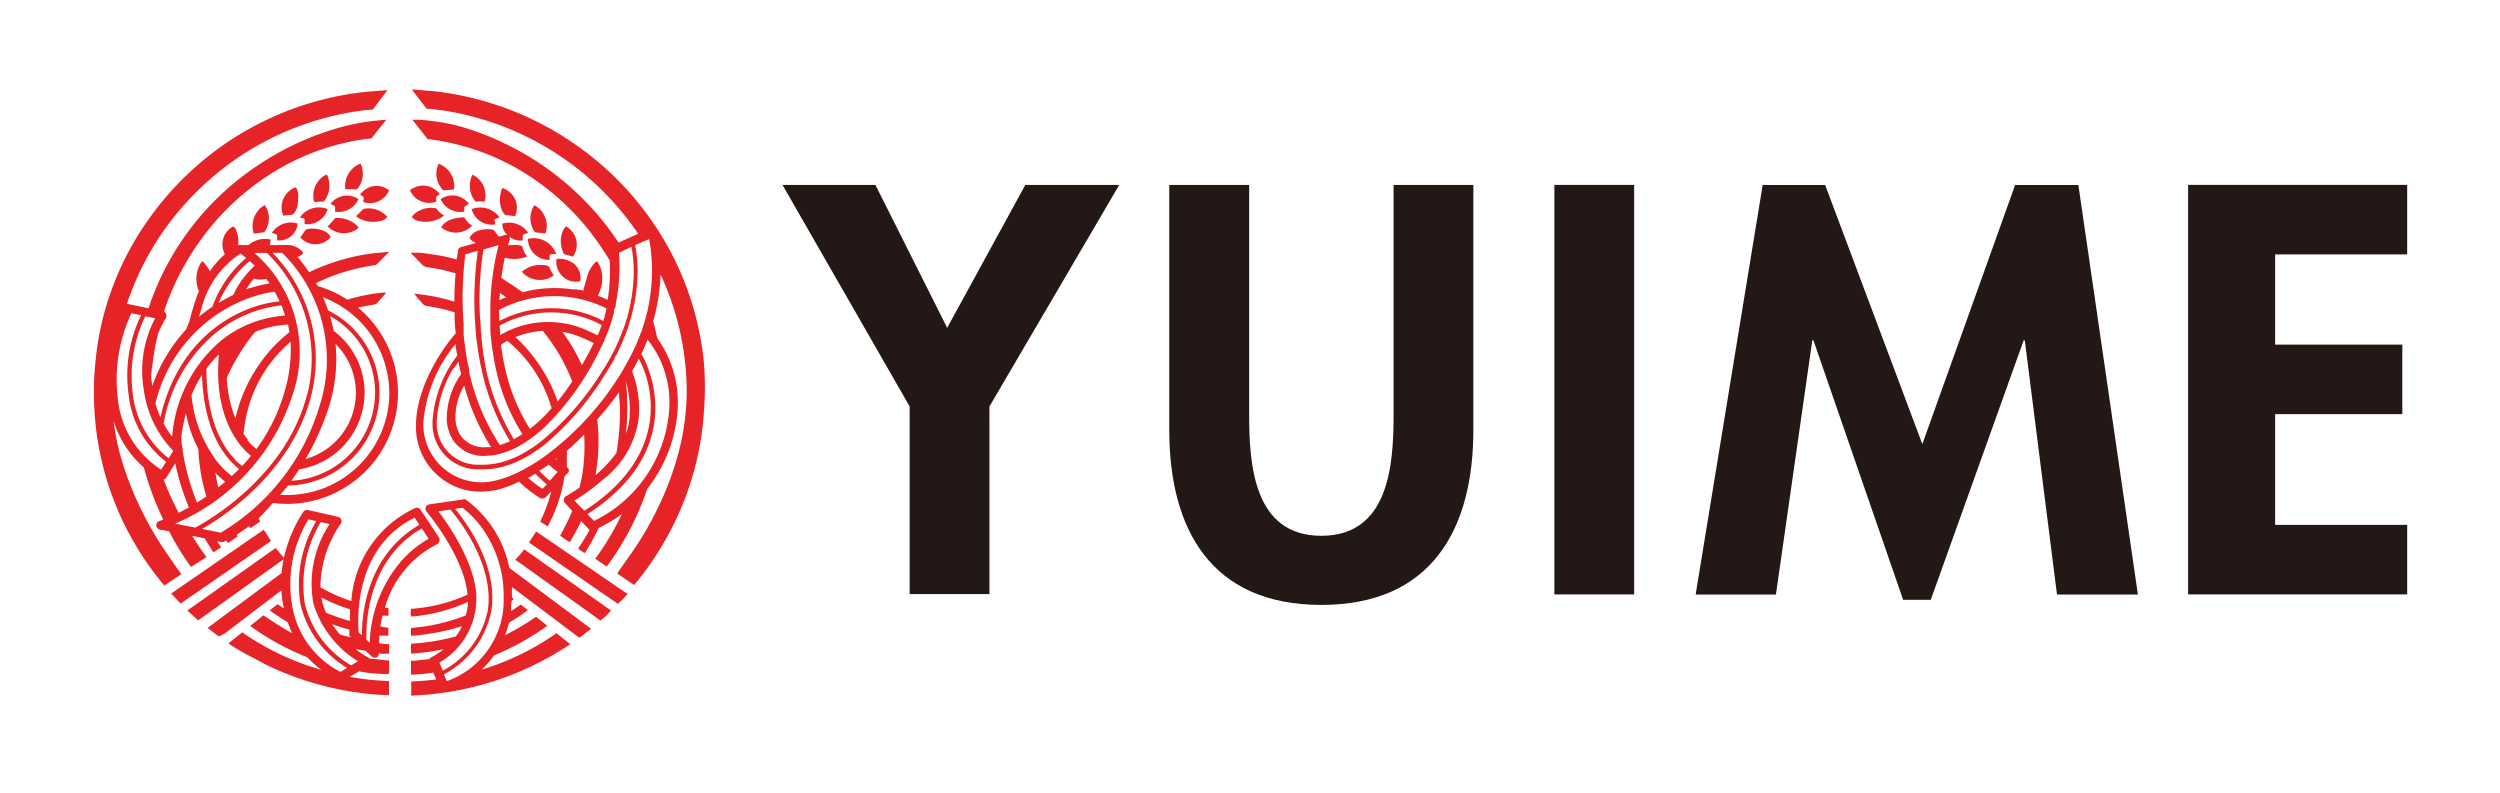 <svg xmlns="http://www.w3.org/2000/svg" width="268" height="85" viewBox="0 0 268 85">
  <g id="グループ_1703" data-name="グループ 1703" transform="translate(-445 -4333)">
    <rect id="長方形_1743" data-name="長方形 1743" width="268" height="85" transform="translate(445 4333)" fill="#fff"/>
    <g id="グループ_1702" data-name="グループ 1702">
      <path id="パス_7642" data-name="パス 7642" d="M118.925,83.494a33.153,33.153,0,0,0-1.167-5.724,31.927,31.927,0,0,0-4.812-9.691,32.552,32.552,0,0,0-8.136-7.842,32.931,32.931,0,0,0-14.022-5.362c-.952-.134-1.9-.174-2.855-.268h-.268a2.251,2.251,0,0,0,.147.2l1.421,1.85h.2a28.465,28.465,0,0,1,4.839.871,30.835,30.835,0,0,1,17.641,12.534L109.809,71c-.482-.71-.978-1.421-1.514-2.091a30.352,30.352,0,0,0-10.282-8.324,28.316,28.316,0,0,0-5.831-2.2,25.046,25.046,0,0,0-3.766-.549h-.7l.2.268,1.42,1.8.711.094a25.664,25.664,0,0,1,8.19,2.681A26.871,26.871,0,0,1,106.874,70a30.31,30.31,0,0,1,1.984,2.922,19.82,19.82,0,0,1-.215,4.222c-.362-.174-.71-.308-1.059-.442a3.888,3.888,0,0,0,.483-1.81,3.138,3.138,0,0,0-.563-1.9l-.174.121a3.447,3.447,0,0,0-.9,1.581c-.107.443-.254.885-.388,1.341a.6.6,0,0,1,0,.12,4.058,4.058,0,0,0-1.166-.134,13.4,13.4,0,0,0-5.362.309c-.577-.429-1.167-.831-1.783-1.207l-.483-.335c.108-.844.242-1.568.362-2.171a3.65,3.65,0,0,0,2.413-.134,2.175,2.175,0,0,1-.5-.952.27.27,0,0,0-.228-.215,3.4,3.4,0,0,0-1.34,0,5.319,5.319,0,0,1,.161-.536.528.528,0,0,0,0-.4,1.89,1.89,0,0,0,1.42.389v-.3c0-.308,0-.322.309-.416l.281-.08a2.453,2.453,0,0,0-2.788-.992,1.732,1.732,0,0,0,.563,1.22.478.478,0,0,0-.308,0l-.617.174c-.147-.2-.3-.375-.429-.576a.386.386,0,0,0-.281-.188,3.194,3.194,0,0,0-1.341.067,1.7,1.7,0,0,0-.951.59c-.161.214-.161.254,0,.429a2.128,2.128,0,0,0,.549.348l-1.6.443a.468.468,0,0,0-.335.362,4.2,4.2,0,0,1-.148.965c-.455-.121-.911-.242-1.34-.335-.818-.161-1.662-.269-2.507-.389H87.531l.161.188c.321.321.643.643.951.978a1.125,1.125,0,0,0,.751.4,19.434,19.434,0,0,1,2.949.644c-.08.844-.134,1.876-.134,3.042a18.007,18.007,0,0,0-2.681-.643c-.509-.094-1.019-.147-1.608-.228a.588.588,0,0,0,.093.161c.295.349.59.7.9,1.032a.617.617,0,0,0,.268.121l.992.174a17.921,17.921,0,0,1,2.064.523,14.481,14.481,0,0,0,.121,2.252c-1.716,1.93-4.25,6-4.263,9.839a6.917,6.917,0,0,0,2.654,5.657A6.7,6.7,0,0,0,95,97.7a8.956,8.956,0,0,0,1.944-.228,12.089,12.089,0,0,0,2.2-.844,12.81,12.81,0,0,0,2.319,1.8.441.441,0,0,0,.228,0,.456.456,0,0,0,.349-.161l.563-.616a16.855,16.855,0,0,1-.805,2.4l-.375.871.778.51a1.186,1.186,0,0,0,.134-.228,17.12,17.12,0,0,0,1.34-3.485A13.805,13.805,0,0,0,104,96.1l.309-.335a.46.46,0,0,0,.187-.336.469.469,0,0,0-.228-.335V93.333c.63-.549,1.247-1.139,1.85-1.742a19.114,19.114,0,0,1-.161,4.021c-.093.563-.2,1.126-.335,1.662-.831.577-1.421.9-1.434.912a.473.473,0,0,0-.134.724l.791.858a18.68,18.68,0,0,1-.858,1.823c-.134.281-.282.549-.443.844l.966.657h.08l.107-.161c.4-.684.764-1.34,1.1-2.064l.912.938a19.08,19.08,0,0,1-1.059,1.729l-.174.282.657.456h.067l.08-.121a25.967,25.967,0,0,0,1.408-2.56,14.479,14.479,0,0,0,2.479-1.488,28.6,28.6,0,0,1-2.305,4.021l-.55.778,1.22.831.215-.282a30.087,30.087,0,0,0,4.021-7.708l.121-.348a15.271,15.271,0,0,0,3.244-8.378,11.809,11.809,0,0,0-2.172-7.761c-.134-.617-.282-1.22-.442-1.823a20.374,20.374,0,0,0,.79-5.014A29.733,29.733,0,0,1,117.035,84.9a24.234,24.234,0,0,1,0,3.941,26.48,26.48,0,0,1-.7,4.316,32.7,32.7,0,0,1-1.6,4.732,35.616,35.616,0,0,1-3.083,5.724c-.63.951-1.34,1.89-1.984,2.868l1.81,1.234.456-.55a32.874,32.874,0,0,0,3.767-5.925A32.081,32.081,0,0,0,118.2,94.3a31.109,31.109,0,0,0,.777-5.442,31.793,31.793,0,0,0-.053-5.362M97.088,76.417l.684.455a7.546,7.546,0,0,0-.737.309c.013-.255.04-.51.053-.764m-.08,1.8a12.577,12.577,0,0,1,11.515-.148c-.094.443-.215.885-.349,1.341-.255-.134-.509-.268-.791-.389a12.067,12.067,0,0,0-9.906.174l-.442.2c-.027-.415-.027-.8-.027-1.179m5.027,7.064a16.922,16.922,0,0,0-3.284-4.142,9.382,9.382,0,0,1,2.935-.67,20.7,20.7,0,0,1,1.662,2.359,21.426,21.426,0,0,1,1.5,3.056c-.536.805-1.059,1.528-1.569,2.158a16.075,16.075,0,0,0-1.246-2.761m.6,3.485a17.263,17.263,0,0,1-2.319,2.212,20.382,20.382,0,0,1-2.681-6.555c-.188-.831-.322-1.649-.429-2.453a5.9,5.9,0,0,1,.684-.429,14.482,14.482,0,0,1,4.745,7.225m1.153-8.19a8.811,8.811,0,0,1,1.85.523c.522.214,1.032.429,1.514.683-.429.858-.844,1.636-1.273,2.373a19.215,19.215,0,0,0-2.091-3.579m2.2-.349a10.149,10.149,0,0,0-8.874.7,5.141,5.141,0,0,0-.067-1.019l.617-.309a11.569,11.569,0,0,1,9.517-.16c.295.134.563.268.831.415-.134.362-.281.737-.455,1.1q-.767-.4-1.569-.724m-9.035-8.954a28.7,28.7,0,0,0-.884,6.408v2.734a11.324,11.324,0,0,0,.107,1.14c.04.388,0,.375.067.563l.08.576c.094.63.215,1.34.362,1.944a21.223,21.223,0,0,0,2.815,6.89c-.321.214-.616.388-.911.549a24.215,24.215,0,0,1-2.949-7.332,30.021,30.021,0,0,1-.523-3.593,1.511,1.511,0,0,0-.067-.549.723.723,0,0,0,0-.161c0-.684-.094-1.34-.121-2a34.338,34.338,0,0,1,.4-6.7Zm-3.565.979,1.34-.376a37.85,37.85,0,0,0-.187,9.062,1.623,1.623,0,0,0,.067.563,28.132,28.132,0,0,0,.576,3.351,24.619,24.619,0,0,0,2.989,7.44,6.571,6.571,0,0,1-1.086.415,23.4,23.4,0,0,1-3.2-7.439,3.756,3.756,0,0,1-.094-.376,1.736,1.736,0,0,1,0-.228,3.173,3.173,0,0,0-.134-.616c-.081-.443-.161-.871-.228-1.341l-.08-.6c-.068-.415-.108-.818-.148-1.22V79.714a36.325,36.325,0,0,1,.188-7.466M96.15,92.931h-.5a3.031,3.031,0,0,1-2.842-1.34,4.033,4.033,0,0,1-.469-1.448,6.6,6.6,0,0,1,.925-3.807,24.293,24.293,0,0,0,2.882,6.6m-3.5-9.169c.081.443.175.885.282,1.341A8.351,8.351,0,0,0,91.4,90.264a5.17,5.17,0,0,0,.576,1.782,3.914,3.914,0,0,0,3.687,1.81,5.177,5.177,0,0,0,1.045-.121l.509-.12.483-.148c.322-.12.67-.254,1.032-.429l.416-.227a10.226,10.226,0,0,0,.911-.563l.389-.269.375-.281.831-.684a29.366,29.366,0,0,0,6.287-8.807c.081-.147.148-.281.215-.429l.161-.321v-.094a11.2,11.2,0,0,0,.455-1.1l.161-.443c.148-.455.282-.911.389-1.34a.8.8,0,0,1,.107-.483c.107-.161.067-.321.094-.482a20.5,20.5,0,0,0,.335-5.416l1.341-.643a14.775,14.775,0,0,1,.187,3.86,18.357,18.357,0,0,1-.469,3l-.121.483a1.706,1.706,0,0,1-.147.469,10.547,10.547,0,0,1-.456,1.34c-.067.161-.12.309-.187.456q-.215.563-.483,1.126l-.214.442-.228.429c-.295.563-.63,1.14-1.006,1.716a30.247,30.247,0,0,1-6.7,7.641L101,92.7l-.389.268c-.322.215-.63.4-.938.577l-.416.228a7.967,7.967,0,0,1-.979.442l-.469.174-.5.148a7.9,7.9,0,0,1-2.064.281H94.89a4.423,4.423,0,0,1-4.571-4.27c0-.105,0-.21,0-.314V90.1a12.454,12.454,0,0,1,1.689-5.469,7.671,7.671,0,0,0,.643-.872m9,13.646a12.964,12.964,0,0,1-1.542-1.179c.269-.134.523-.282.791-.443.443.456.858.831,1.22,1.153Zm.791-.871a15.324,15.324,0,0,1-1.126-1.059,11.643,11.643,0,0,0,.992-.67,11.792,11.792,0,0,0,.965.777Zm.724-2.212-.107-.094.12-.093s-.013.12-.013.187m-.805-.75-.375.281-.4.282c-.322.227-.643.429-.965.63a3.47,3.47,0,0,1-.4.241c-.134.067-.577.335-.858.469l-.456.228-.456.2a10.825,10.825,0,0,1-1.742.59,6.22,6.22,0,0,1-7.829-6.1v-.081a15.122,15.122,0,0,1,3.459-8.431,7.7,7.7,0,0,0,.187,1.22,13.726,13.726,0,0,0-.9,1.34,12.935,12.935,0,0,0-1.756,5.7v.147a4.866,4.866,0,0,0,4.7,5.027c.1,0,.209,0,.314,0h.388a8.548,8.548,0,0,0,2.373-.348l.5-.161.483-.188c.308-.134.63-.281.938-.442a4.076,4.076,0,0,0,.415-.228c.322-.174.63-.375.952-.59l.389-.268.389-.281a30.843,30.843,0,0,0,6.7-7.748c.362-.55.67-1.086.965-1.609,0-.147.148-.3.228-.442l.215-.456c.187-.389.361-.764.509-1.139,0-.161.134-.309.188-.456.187-.483.348-.965.482-1.421a1.87,1.87,0,0,1,.148-.469l.12-.5a18.388,18.388,0,0,0,.536-3.271,14.894,14.894,0,0,0-.214-4.021l1.5-.644a19.125,19.125,0,0,1-.536,9.008l-.161.5a1.4,1.4,0,0,1-.174.483c-.161.469-.362.951-.576,1.434l-.228.483-.094.2c-.174.348-.349.683-.536,1.018s-.175.322-.268.483l-.269.482a31.252,31.252,0,0,1-7.855,8.821Zm8.218-7.681V85.8a11.354,11.354,0,0,1,.415,3.807,5.836,5.836,0,0,1-.389,1.863,27.707,27.707,0,0,0,0-5.576ZM107.49,90a33.609,33.609,0,0,0,2.373-2.95c0,.55.081,1.1.094,1.663a25.982,25.982,0,0,1-.375,4.839,14.178,14.178,0,0,1-2.239,2.386,22.764,22.764,0,0,0,.282-2.386A19.34,19.34,0,0,0,107.517,90Zm-2.412,8.659a21.043,21.043,0,0,0,3.1-2.279,9.867,9.867,0,0,0,3.807-6.7,11.451,11.451,0,0,0-.724-4.893,14.193,14.193,0,0,0,.711-1.34c.107.2.214.4.308.6.71,1.528,3.7,9.383-6.139,15.71Zm10.147-9.638a14.37,14.37,0,0,1-8.043,11.823l-.71-.724c10.093-6.5,6.984-14.611,6.26-16.246a8.276,8.276,0,0,0-.483-.912c.255-.523.469-1.046.67-1.555a10.722,10.722,0,0,1,2.306,7.614" transform="translate(401.5 4288)" fill="#e62327"/>
      <path id="パス_7643" data-name="パス 7643" d="M84.286,112.167A5.462,5.462,0,0,1,84.514,111h.63v-.845h-.388a10.977,10.977,0,0,1,5.563-6.8.455.455,0,0,0,.268-.293.531.531,0,0,0,0-.4l-2.011-3.03a.482.482,0,0,0-.59-.16,11.887,11.887,0,0,0-6.823,9.959,16.19,16.19,0,0,1-3.311-1.474,12.07,12.07,0,0,1,2.172-6.81.471.471,0,0,0,.067-.442.5.5,0,0,0-.335-.295l-3.244-.738a.5.5,0,0,0-.5.2,14.9,14.9,0,0,0-2.078,4.933l-.885-1.058-9.463,6.7,1.152,1.058,9.169-6.554c-.094.468-.174.978-.228,1.487l-7.922,5.871c.308.241.576.469.871.67s.282.362.8,0h.08l6.153-4.692a12.307,12.307,0,0,0,.268,1.931c-.228-.147-.456-.295-.67-.455l-.845.67c.63.455,1.274.884,1.93,1.274.148.414.309.8.483,1.179-.684-.375-1.34-.778-2.024-1.22l-1.072-.7-1.408,1.14a28.273,28.273,0,0,0,6.139,3.364,10.811,10.811,0,0,0,1.488,1.341,28.637,28.637,0,0,1-8.485-4.022L68,113.964l.2.16a25.531,25.531,0,0,0,2.332,1.34c.55.268,1.073.591,1.622.858a32.444,32.444,0,0,0,5.536,2.065,31.508,31.508,0,0,0,4.3.871,27.2,27.2,0,0,0,2.963.254H85.2v-1.5a28.88,28.88,0,0,1-4.209-.457l.992-.59a15.227,15.227,0,0,0,3.23.282V115.8h-.134l-1.635-.173H83.16a.424.424,0,0,0-.12-.1,11.141,11.141,0,0,1-1.408-.937l1.059.174.63.589a.508.508,0,0,0,.322.135.54.54,0,0,0,.188,0,.47.47,0,0,0,.281-.429,5.455,5.455,0,0,0,1.1,0v-1.019a4.671,4.671,0,0,1-1.059-.08v-.819h.979a1.733,1.733,0,0,0,0-.228V112.3Zm-3.123,1.166c-.415-.093-.818-.2-1.22-.321a10.2,10.2,0,0,1-.844-1.1c.482.174.965.321,1.34.442l.51.133v.6a.417.417,0,0,0,.214.241m-.147-3.015v1.246c-.456-.117-.9-.25-1.341-.4l-1.22-.468a7.674,7.674,0,0,1-.4-1.14,2.392,2.392,0,0,0-.107-.5,18.16,18.16,0,0,0,3.07,1.261m-6.153-.149a13.4,13.4,0,0,1,1.7-9.489l.845.187a13.27,13.27,0,0,0-1.689,8.955,10.917,10.917,0,0,0,4.986,6.782l-.71.429a9.759,9.759,0,0,1-5.134-6.864m7.011,5.724-.724.442a10.543,10.543,0,0,1-4.973-6.608,13.148,13.148,0,0,1,1.7-8.754l.952.216a11.63,11.63,0,0,0-1.716,8.592,11.1,11.1,0,0,0,4.759,6.112m.429-2.775-.349-.307c-.107-1.234-.563-9.1,6-12.306l.51.763c-5.791,3.339-6.18,9.947-6.166,11.85m.844.792-.362-.336c0-.629-.362-8.3,5.938-11.916l.738,1.1a11.6,11.6,0,0,0-2.949,2.412,14.061,14.061,0,0,0-3.365,8.741" transform="translate(401.5 4288)" fill="#e62327"/>
      <path id="パス_7644" data-name="パス 7644" d="M73.214,70.76A1.971,1.971,0,0,0,75.4,69.038c0-.025.005-.049.007-.074a2.452,2.452,0,0,0-2.774,1.005l.388.121a.227.227,0,0,1,.189.261v.007c-.013.107,0,.241,0,.4" transform="translate(401.5 4288)" fill="#e62327"/>
      <path id="パス_7645" data-name="パス 7645" d="M75.48,65.934a1.626,1.626,0,0,0-.268-.858,2.266,2.266,0,0,0-1.4,2.88c.019.055.04.109.063.163l.845-.094a.321.321,0,0,0,.295-.161,1.8,1.8,0,0,0,.375-.791,10.864,10.864,0,0,0,.094-1.139" transform="translate(401.5 4288)" fill="#e62327"/>
      <path id="パス_7646" data-name="パス 7646" d="M60.935,103.669a36.75,36.75,0,0,1-3.07-5.724,31.26,31.26,0,0,1-1.621-4.732,26.225,26.225,0,0,1-.563-3.083,10.961,10.961,0,0,0,3.243,4.986,31.582,31.582,0,0,0,1.341,3.941c.228.55.482,1.113.737,1.649l-.415.148a.456.456,0,0,0-.335.469.469.469,0,0,0,.375.442l1.005.188a28.533,28.533,0,0,0,2.225,3.659l.134.161,1.636-1.045-.081-.134c-.509-.7-.992-1.408-1.434-2.145l1.341.268c.254.442.522.871.817,1.34a1.157,1.157,0,0,0,.134.161l.805-.549c-.148-.215-.282-.429-.416-.644l.442.081h.094a.525.525,0,0,0,.335-.134h.121l.161.241.536-.362.5-.349-.094-.187q.564-.363,1.341-.925a1.92,1.92,0,0,0,.107.241l1.032-.71c0-.094,0-.134-.067-.188l-.08-.161a21.276,21.276,0,0,0,1.528-1.662,11.318,11.318,0,0,0,1.528.107,11.9,11.9,0,0,0,7.6-21.045c.577-.134,1.153-.241,1.743-.322a.561.561,0,0,0,.335-.188c.268-.321.563-.643.845-.965a.949.949,0,0,0,.08-.134h-.282a18.957,18.957,0,0,0-3.86.764,12.082,12.082,0,0,0-3.177-1.461l-.174-.322a21.088,21.088,0,0,1,6.193-1.9.569.569,0,0,0,.308-.107c.456-.443.9-.912,1.341-1.341l-1.341.121a20.459,20.459,0,0,0-3.23.59,22.12,22.12,0,0,0-4.022,1.474c-.442-.643-.871-1.193-1.233-1.635a1.61,1.61,0,0,0,.616-.416,2.195,2.195,0,0,0-.147-.187,1.107,1.107,0,0,0-.174-.175,2.173,2.173,0,0,0-1.555-.5.393.393,0,0,0-.215,0h-1.5a2.135,2.135,0,0,0,.08-.589,2.682,2.682,0,0,0-2.359.589H69.032a3.177,3.177,0,0,0-.161-1.447.873.873,0,0,0-.376-.55A2.186,2.186,0,0,0,67.6,72.23l.01.018A9.573,9.573,0,0,0,66,74.084a4.013,4.013,0,0,0-.751-1.045h-.12a2.487,2.487,0,0,0-.215.348,3.389,3.389,0,0,0-.362,1.394,3.52,3.52,0,0,0,.269,1.448,12.933,12.933,0,0,0-.537,1.528c-.187.563-.335,1.126-.482,1.689l-.362.885a17.422,17.422,0,0,0-3.633,6.1c0-.322-.08-.643-.107-.952a10.6,10.6,0,0,1,.161-1.514,26.451,26.451,0,0,1,.563-3.124,11.753,11.753,0,0,1,.871-1.769.442.442,0,0,0,0-.429.51.51,0,0,0-.214-.255,28.139,28.139,0,0,1,3.659-7.278,27.151,27.151,0,0,1,6.086-6.3,25.942,25.942,0,0,1,4.8-2.855,25.452,25.452,0,0,1,7.426-2.1h.255s.978-1.247,1.421-1.783l.187-.242-1,.094a23.31,23.31,0,0,0-3.834.7A30.528,30.528,0,0,0,71.485,62.5a29.781,29.781,0,0,0-6.7,5.911,29.349,29.349,0,0,0-5.362,9.638L57.4,77.623a.42.42,0,0,0-.308,0,30.612,30.612,0,0,1,3.579-7.346,31.272,31.272,0,0,1,6.1-6.7,30.663,30.663,0,0,1,11.649-5.952,28.123,28.123,0,0,1,4.826-.871h.214l1.421-1.877a2.07,2.07,0,0,0,.147-.2h-.268c-.965.094-1.917.134-2.868.268A32.7,32.7,0,0,0,59.742,68.079,31.64,31.64,0,0,0,54.9,77.771,30.733,30.733,0,0,0,53.764,83.5a31.789,31.789,0,0,0-.148,5.361,31.951,31.951,0,0,0,7.051,18.365c.134.188.3.362.442.549l1.837-1.233c-.711-.925-1.341-1.917-2.011-2.868m1.448-4.236a27.737,27.737,0,0,1-1.341-3.043.391.391,0,0,0,.269-.161l.978-1.568q.268,1.273.643,2.493c.242.764.523,1.5.818,2.239-.4.214-.764.415-1.112.576-.094-.188-.175-.362-.255-.536M63.053,93a4.753,4.753,0,0,1-.107-1.246,20.046,20.046,0,0,1,.482-2.44,14.732,14.732,0,0,0,1.341,3.834,19.466,19.466,0,0,0,.858,5.067c-.349.241-.684.456-1.006.657a24.857,24.857,0,0,1-1.541-5.563A.483.483,0,0,0,63.053,93m3.539,2.681a11.8,11.8,0,0,0,1.046.966c-.242.214-.483.415-.738.6-.12-.483-.214-1.019-.308-1.528Zm-.107-1.608a13.684,13.684,0,0,1-2.453-6.7,14.058,14.058,0,0,1,1.126-2.2c.12,4.115,1.219,7.359,3.244,9.45a6.708,6.708,0,0,0,.723.657c-.254.268-.522.51-.777.751a9.893,9.893,0,0,1-1.863-1.917Zm2.252.214c-2.038-2.077-3.11-5.442-3.11-9.758a12.768,12.768,0,0,1,1.34-1.542c-.482,5.362,1.193,8.365,2.36,9.8A9.162,9.162,0,0,0,70.4,93.87c-.308.389-.617.75-.938,1.086a7.759,7.759,0,0,1-.724-.63Zm1.34-2.144a6.865,6.865,0,0,1-.456-.617,2.062,2.062,0,0,1,.067-.63,14.344,14.344,0,0,1,2.869-7.051,14.89,14.89,0,0,1,2.091-2.212,15.611,15.611,0,0,1-.71,5.577,19.071,19.071,0,0,1-2.949,5.925,7,7,0,0,1-.952-.925Zm2.413-9.612a16.725,16.725,0,0,0-3.753,7.306,13.191,13.191,0,0,1-.925-4.33,18.8,18.8,0,0,1,1.34-2.533,17.186,17.186,0,0,1,1.729-2.413,10.885,10.885,0,0,1,3.445-.764h.068a5.666,5.666,0,0,0,.147.8A16.729,16.729,0,0,0,72.45,82.57Zm-5.268-1.045a15.065,15.065,0,0,0-5.268,10.321,9.927,9.927,0,0,1-.912-1.407,16.157,16.157,0,0,1,5.5-9.638,13.575,13.575,0,0,1,7.132-3.029c.147.361.268.737.388,1.1a12.268,12.268,0,0,0-6.836,2.654M85.238,87.1A10.978,10.978,0,0,1,74.273,98.065h-.751c.282-.321.563-.67.845-1.018a9.973,9.973,0,0,0,9.812-9.96,9.852,9.852,0,0,0-5.5-8.807c-.174-.5-.349-.965-.55-1.407a10.992,10.992,0,0,1,7.1,10.268Zm-5.764-5.227a7.373,7.373,0,0,1-3.217,12.332,28.271,28.271,0,0,0,2.426-5.362,17,17,0,0,0,.791-6.93Zm3.11,5.227a8.273,8.273,0,0,0-3.325-6.635,13.667,13.667,0,0,0-.375-1.582A9.384,9.384,0,0,1,83.71,87.06a9.49,9.49,0,0,1-8.981,9.477c.281-.388.563-.791.844-1.22a8.338,8.338,0,0,0,7.011-8.176Zm-8.847-15a16.085,16.085,0,0,1,4.021,16.42A23.711,23.711,0,0,1,67.168,102.1l-2.01-.4c2.372-1.34,9.6-6.086,11.7-14.276A16.206,16.206,0,0,0,72.705,72.1Zm2.681,15.2c-2.239,8.727-10.429,13.4-11.971,14.263l-2.171-.429A22.413,22.413,0,0,0,74.8,87.516a14.083,14.083,0,0,0-4.022-15.4h1.341a15.806,15.806,0,0,1,4.316,15.2ZM72.034,74.889c.121.147.242.321.362.482a14.084,14.084,0,0,0-2.091.523h-.094l-.321.121a9.852,9.852,0,0,1,.831-1.14,2.674,2.674,0,0,0,1.327.027Zm-1.783-1.931.563.523a9.655,9.655,0,0,0-2.305,3.137c-.55.268-1.073.549-1.582.858a12.323,12.323,0,0,1,3.338-4.5Zm-.991-.777c.147.094.361.255.63.469a12.308,12.308,0,0,0-3.62,5.228c-.5.335-.965.684-1.421,1.059.081-.308.175-.6.268-.912a9.882,9.882,0,0,1,4.156-5.831Zm1.1,4.692h.094a11.243,11.243,0,0,1,2.493-.6c.187.336.362.684.523,1.033-3.553.321-10.563,3.029-12.775,12.426a13.885,13.885,0,0,1-.536-1.461A15.991,15.991,0,0,1,70.372,76.886ZM60.131,79.125a12.065,12.065,0,0,0-1.207,7.721,11.588,11.588,0,0,0,3.151,6.488l-.5.79a10.2,10.2,0,0,1-3.834-6.876,14.65,14.65,0,0,1,1.34-8.351Zm-2.547-.55,1.046.214a14.744,14.744,0,0,0-1.341,8.526A10.426,10.426,0,0,0,61.311,94.5l-.537.844a10.214,10.214,0,0,1-4.638-7.56,16.869,16.869,0,0,1,1.448-9.209" transform="translate(401.5 4288)" fill="#e62327"/>
      <path id="パス_7647" data-name="パス 7647" d="M71.78,101.778l-9.933,6.85,1.019,1.072,9.678-6.7c-.214-.4-.509-.8-.764-1.22" transform="translate(401.5 4288)" fill="#e62327"/>
      <path id="パス_7648" data-name="パス 7648" d="M70.708,70.036c.295,0,.6-.094.9-.107a.363.363,0,0,0,.335-.2,2.549,2.549,0,0,0,.188-2.306,3.129,3.129,0,0,0-.255-.442,2.574,2.574,0,0,0-1.166,3.056" transform="translate(401.5 4288)" fill="#e62327"/>
      <path id="パス_7649" data-name="パス 7649" d="M97.8,68.079a7.146,7.146,0,0,1,.912.107,2.225,2.225,0,0,0-1.117-2.942,2.1,2.1,0,0,0-.225-.087,1.362,1.362,0,0,0-.134.308,3.294,3.294,0,0,0-.093,1.528,2.045,2.045,0,0,0,.389.912.4.4,0,0,0,.268.174" transform="translate(401.5 4288)" fill="#e62327"/>
      <path id="パス_7650" data-name="パス 7650" d="M98.737,105l9.129,6.515a5.535,5.535,0,0,0,1.126-1.073l-9.3-6.555A10.239,10.239,0,0,1,98.737,105" transform="translate(401.5 4288)" fill="#e62327"/>
      <path id="パス_7651" data-name="パス 7651" d="M100.211,103.159l9.517,6.568c.215-.187.389-.335.55-.5l.5-.549-9.8-6.7c-.255.362-.5.764-.764,1.18" transform="translate(401.5 4288)" fill="#e62327"/>
      <path id="パス_7652" data-name="パス 7652" d="M90.734,66.35a2.332,2.332,0,0,0,2.533,1.34v-.321a.3.3,0,0,1,.2-.335l.308-.175a2.2,2.2,0,0,0-3.043-.509" transform="translate(401.5 4288)" fill="#e62327"/>
      <path id="パス_7653" data-name="パス 7653" d="M102.852,74.54c-.147-.281-.322-.55-.442-.831a.414.414,0,0,0-.282-.241,3.4,3.4,0,0,0-1.34,0,2.9,2.9,0,0,0-1.341.67,2.548,2.548,0,0,0,3.4.4" transform="translate(401.5 4288)" fill="#e62327"/>
      <path id="パス_7654" data-name="パス 7654" d="M96.74,68.427l.3-.134a2.519,2.519,0,0,0-2.976-.871,2.225,2.225,0,0,0,2.506,1.635v-.241c-.106-.242-.106-.295.175-.389" transform="translate(401.5 4288)" fill="#e62327"/>
      <path id="パス_7655" data-name="パス 7655" d="M104.085,72.274l.831.241a2.225,2.225,0,0,0-.508-3.1,2.1,2.1,0,0,0-.243-.152,2.934,2.934,0,0,0-.241.322,2.83,2.83,0,0,0,0,2.56.281.281,0,0,0,.161.134" transform="translate(401.5 4288)" fill="#e62327"/>
      <path id="パス_7656" data-name="パス 7656" d="M103.16,72.757a2.13,2.13,0,0,0,2.547,2.4,2.05,2.05,0,0,0-.63-1.849,2.682,2.682,0,0,0-1.917-.55" transform="translate(401.5 4288)" fill="#e62327"/>
      <path id="パス_7657" data-name="パス 7657" d="M87.45,65.4a2.252,2.252,0,0,0,2.815,1.22v-.241a.375.375,0,0,1,.161-.416l.228-.134a2.213,2.213,0,0,0-3.085-.52c-.04.029-.08.059-.119.091" transform="translate(401.5 4288)" fill="#e62327"/>
      <path id="パス_7658" data-name="パス 7658" d="M94.152,63.722a.168.168,0,0,1-.067.134,2.681,2.681,0,0,0,.268,2.6.282.282,0,0,0,.349.147,1.841,1.841,0,0,1,.469,0h.281a2.453,2.453,0,0,0-1.3-2.882" transform="translate(401.5 4288)" fill="#e62327"/>
      <path id="パス_7659" data-name="パス 7659" d="M81.834,65.21a2.494,2.494,0,0,0,.523-2,1.524,1.524,0,0,0-.215-.671A2.575,2.575,0,0,0,80.52,65.29h.965a.32.32,0,0,0,.349-.08" transform="translate(401.5 4288)" fill="#e62327"/>
      <path id="パス_7660" data-name="パス 7660" d="M84.313,68.682a1.1,1.1,0,0,0,.71-.429,2.677,2.677,0,0,0-2.506-.871,1.325,1.325,0,0,0-.188.134l-.442.456-.228.187.255.2a3.215,3.215,0,0,0,2.4.322" transform="translate(401.5 4288)" fill="#e62327"/>
      <path id="パス_7661" data-name="パス 7661" d="M81.954,69.419a2.69,2.69,0,0,0-.308-.349,3.128,3.128,0,0,0-2.132-.7c-.107,0-.147.081-.2.148s-.362.4-.536.6l-.161.148a2.454,2.454,0,0,0,3.338.147" transform="translate(401.5 4288)" fill="#e62327"/>
      <path id="パス_7662" data-name="パス 7662" d="M78.951,70.425a1.193,1.193,0,0,0-.55-.576,2.954,2.954,0,0,0-1.969-.282.34.34,0,0,0-.189.107l-.548.764a2.13,2.13,0,0,0,3,.242,2.248,2.248,0,0,0,.252-.255" transform="translate(401.5 4288)" fill="#e62327"/>
      <path id="パス_7663" data-name="パス 7663" d="M82.1,65.88l.161.094c.268.187.268.187.188.5v.187a2.225,2.225,0,0,0,2.761-1.26,2.131,2.131,0,0,0-3,.328,1.87,1.87,0,0,0-.114.155" transform="translate(401.5 4288)" fill="#e62327"/>
      <path id="パス_7664" data-name="パス 7664" d="M78.938,66.846l.161.094c.348.161.348.161.322.549v.2a2.331,2.331,0,0,0,2.506-1.34,2.2,2.2,0,0,0-2.989.5" transform="translate(401.5 4288)" fill="#e62327"/>
      <path id="パス_7665" data-name="パス 7665" d="M78.027,66.618a.254.254,0,0,0,.268-.121,2.681,2.681,0,0,0,.416-2.332,1.378,1.378,0,0,0-.188-.469,2.506,2.506,0,0,0-1.34,2.949h.281a2.413,2.413,0,0,1,.563-.027" transform="translate(401.5 4288)" fill="#e62327"/>
      <path id="パス_7666" data-name="パス 7666" d="M93.335,68.4c0-.106-.147-.093-.241-.093a3.779,3.779,0,0,0-1.341.267,1.983,1.983,0,0,0-.965.791,2.439,2.439,0,0,0,3.324-.174,2.4,2.4,0,0,1-.777-.791" transform="translate(401.5 4288)" fill="#e62327"/>
      <path id="パス_7667" data-name="パス 7667" d="M90.332,67.409a.355.355,0,0,0-.2-.094,2.686,2.686,0,0,0-1.622.241,2.189,2.189,0,0,0-.871.7,1.336,1.336,0,0,0,.844.456,3.245,3.245,0,0,0,2.011-.241,1.42,1.42,0,0,0,.6-.389,2.007,2.007,0,0,1-.764-.67" transform="translate(401.5 4288)" fill="#e62327"/>
      <path id="パス_7668" data-name="パス 7668" d="M90.533,62.556a2.248,2.248,0,0,0-.255,1.019,2.523,2.523,0,0,0,.617,1.689.243.243,0,0,0,.2.134l1.072-.081a2.546,2.546,0,0,0-1.635-2.761" transform="translate(401.5 4288)" fill="#e62327"/>
      <path id="パス_7669" data-name="パス 7669" d="M75.654,68.307l.147.067h.161c.2.107.228.147.188.375a1.714,1.714,0,0,1,0,.268,2.278,2.278,0,0,0,2.48-1.6,2.481,2.481,0,0,0-2.976.885" transform="translate(401.5 4288)" fill="#e62327"/>
      <path id="パス_7670" data-name="パス 7670" d="M102.41,72.864v-.349c0-.214.107-.254.322-.281h.388a2.546,2.546,0,0,0-3.029-1.622,2.279,2.279,0,0,0,2.305,2.252h.014" transform="translate(401.5 4288)" fill="#e62327"/>
      <path id="パス_7671" data-name="パス 7671" d="M100.962,69.915l1.019.107a2.52,2.52,0,0,0-1.18-3.016l-.107.121a2.572,2.572,0,0,0,.094,2.681.321.321,0,0,0,.174.107" transform="translate(401.5 4288)" fill="#e62327"/>
      <path id="パス_7672" data-name="パス 7672" d="M93.429,98.548a.393.393,0,0,0-.322,0l-3.605.523a.468.468,0,0,0-.282.764s3.887,4.6,4.383,8.7v.215a17.181,17.181,0,0,1-6.032,1.515,1.718,1.718,0,0,0,0,.831,17.816,17.816,0,0,0,4.866-1.073,13.087,13.087,0,0,0,1.247-.509,6.589,6.589,0,0,1-.255,1.461,20.3,20.3,0,0,1-5.858,1.341,4.407,4.407,0,0,0,0,.844,22.994,22.994,0,0,0,5.469-1.045,6.077,6.077,0,0,1-.671,1.112,23.465,23.465,0,0,1-4.8.778,9.355,9.355,0,0,0,0,1.059,22.842,22.842,0,0,0,3.485-.47,7.589,7.589,0,0,1-1.341.885.4.4,0,0,0-.187.174l-1.568.175h-.4v1.5a17.59,17.59,0,0,0,2.386-.228l.322.737c-.9.108-1.8.188-2.681.215v1.515a32.709,32.709,0,0,0,17.05-5.51l-1.475-1.179a28.262,28.262,0,0,1-8.042,3.914,9.6,9.6,0,0,0,1.341-1.528,28.585,28.585,0,0,0,5.71-3.177l-1.193-.965-.214.134a26.205,26.205,0,0,1-3.124,1.836,9.371,9.371,0,0,0,.429-1.34c.684-.4,1.341-.845,2.023-1.341l-.75-.6-1.058.7a5.653,5.653,0,0,1,.08-1.139l.228-.148-.215-.188v-1.112l7.226,5.442c.226-.161.442-.308.629-.469l.644-.483-8.78-6.541a11.942,11.942,0,0,0-4.665-7.319m1.1,9.812c-.415-3.485-2.949-7.1-4.021-8.552l1.273-.188c.818.952,4.705,5.818,4.022,10.724a9.389,9.389,0,0,1-4.826,6.542l-.375-.858a7.95,7.95,0,0,0,3.927-7.668M91.4,118.025l-.308-.737a9.834,9.834,0,0,0,5.092-6.9c.712-4.825-2.76-9.463-3.9-10.844l.791-.107a10.149,10.149,0,0,1,2.144,2.225A12.41,12.41,0,0,1,97.491,109a9.21,9.21,0,0,1-6.086,9.021" transform="translate(401.5 4288)" fill="#e62327"/>
      <path id="パス_7673" data-name="パス 7673" d="M127.383,64.822h9.96l7.694,15.322,8.378-15.322h10.067L149.568,88.575v20.107h-8.552V88.575Z" transform="translate(401.5 4288)" fill="#231815"/>
      <path id="パス_7674" data-name="パス 7674" d="M168.844,64.822h8.566V89.393c0,5.362.455,13.043,7.734,13.043s7.748-7.629,7.748-13.043V64.822h8.552V91.081c0,10.725-4.531,18.767-16.3,18.767s-16.3-8.056-16.3-18.767Z" transform="translate(401.5 4288)" fill="#231815"/>
      <rect id="長方形_1599" data-name="長方形 1599" width="8.552" height="43.9" transform="translate(611.63 4352.822)" fill="#231815"/>
      <path id="パス_7675" data-name="パス 7675" d="M260.559,81.483h-.121L250.479,109.3h-2.963L237.9,81.483h-.121l-3.9,27.252h-8.606l7.185-43.9h6.7l10.416,27.775,9.946-27.775h6.783l6.38,43.9h-8.673Z" transform="translate(401.5 4288)" fill="#231815"/>
      <path id="パス_7676" data-name="パス 7676" d="M287.395,72.274v9.665h13.633v7.453H287.395v11.876H301.55v7.453H278.065v-43.9H301.55v7.453Z" transform="translate(401.5 4288)" fill="#231815"/>
    </g>
  </g>
</svg>
